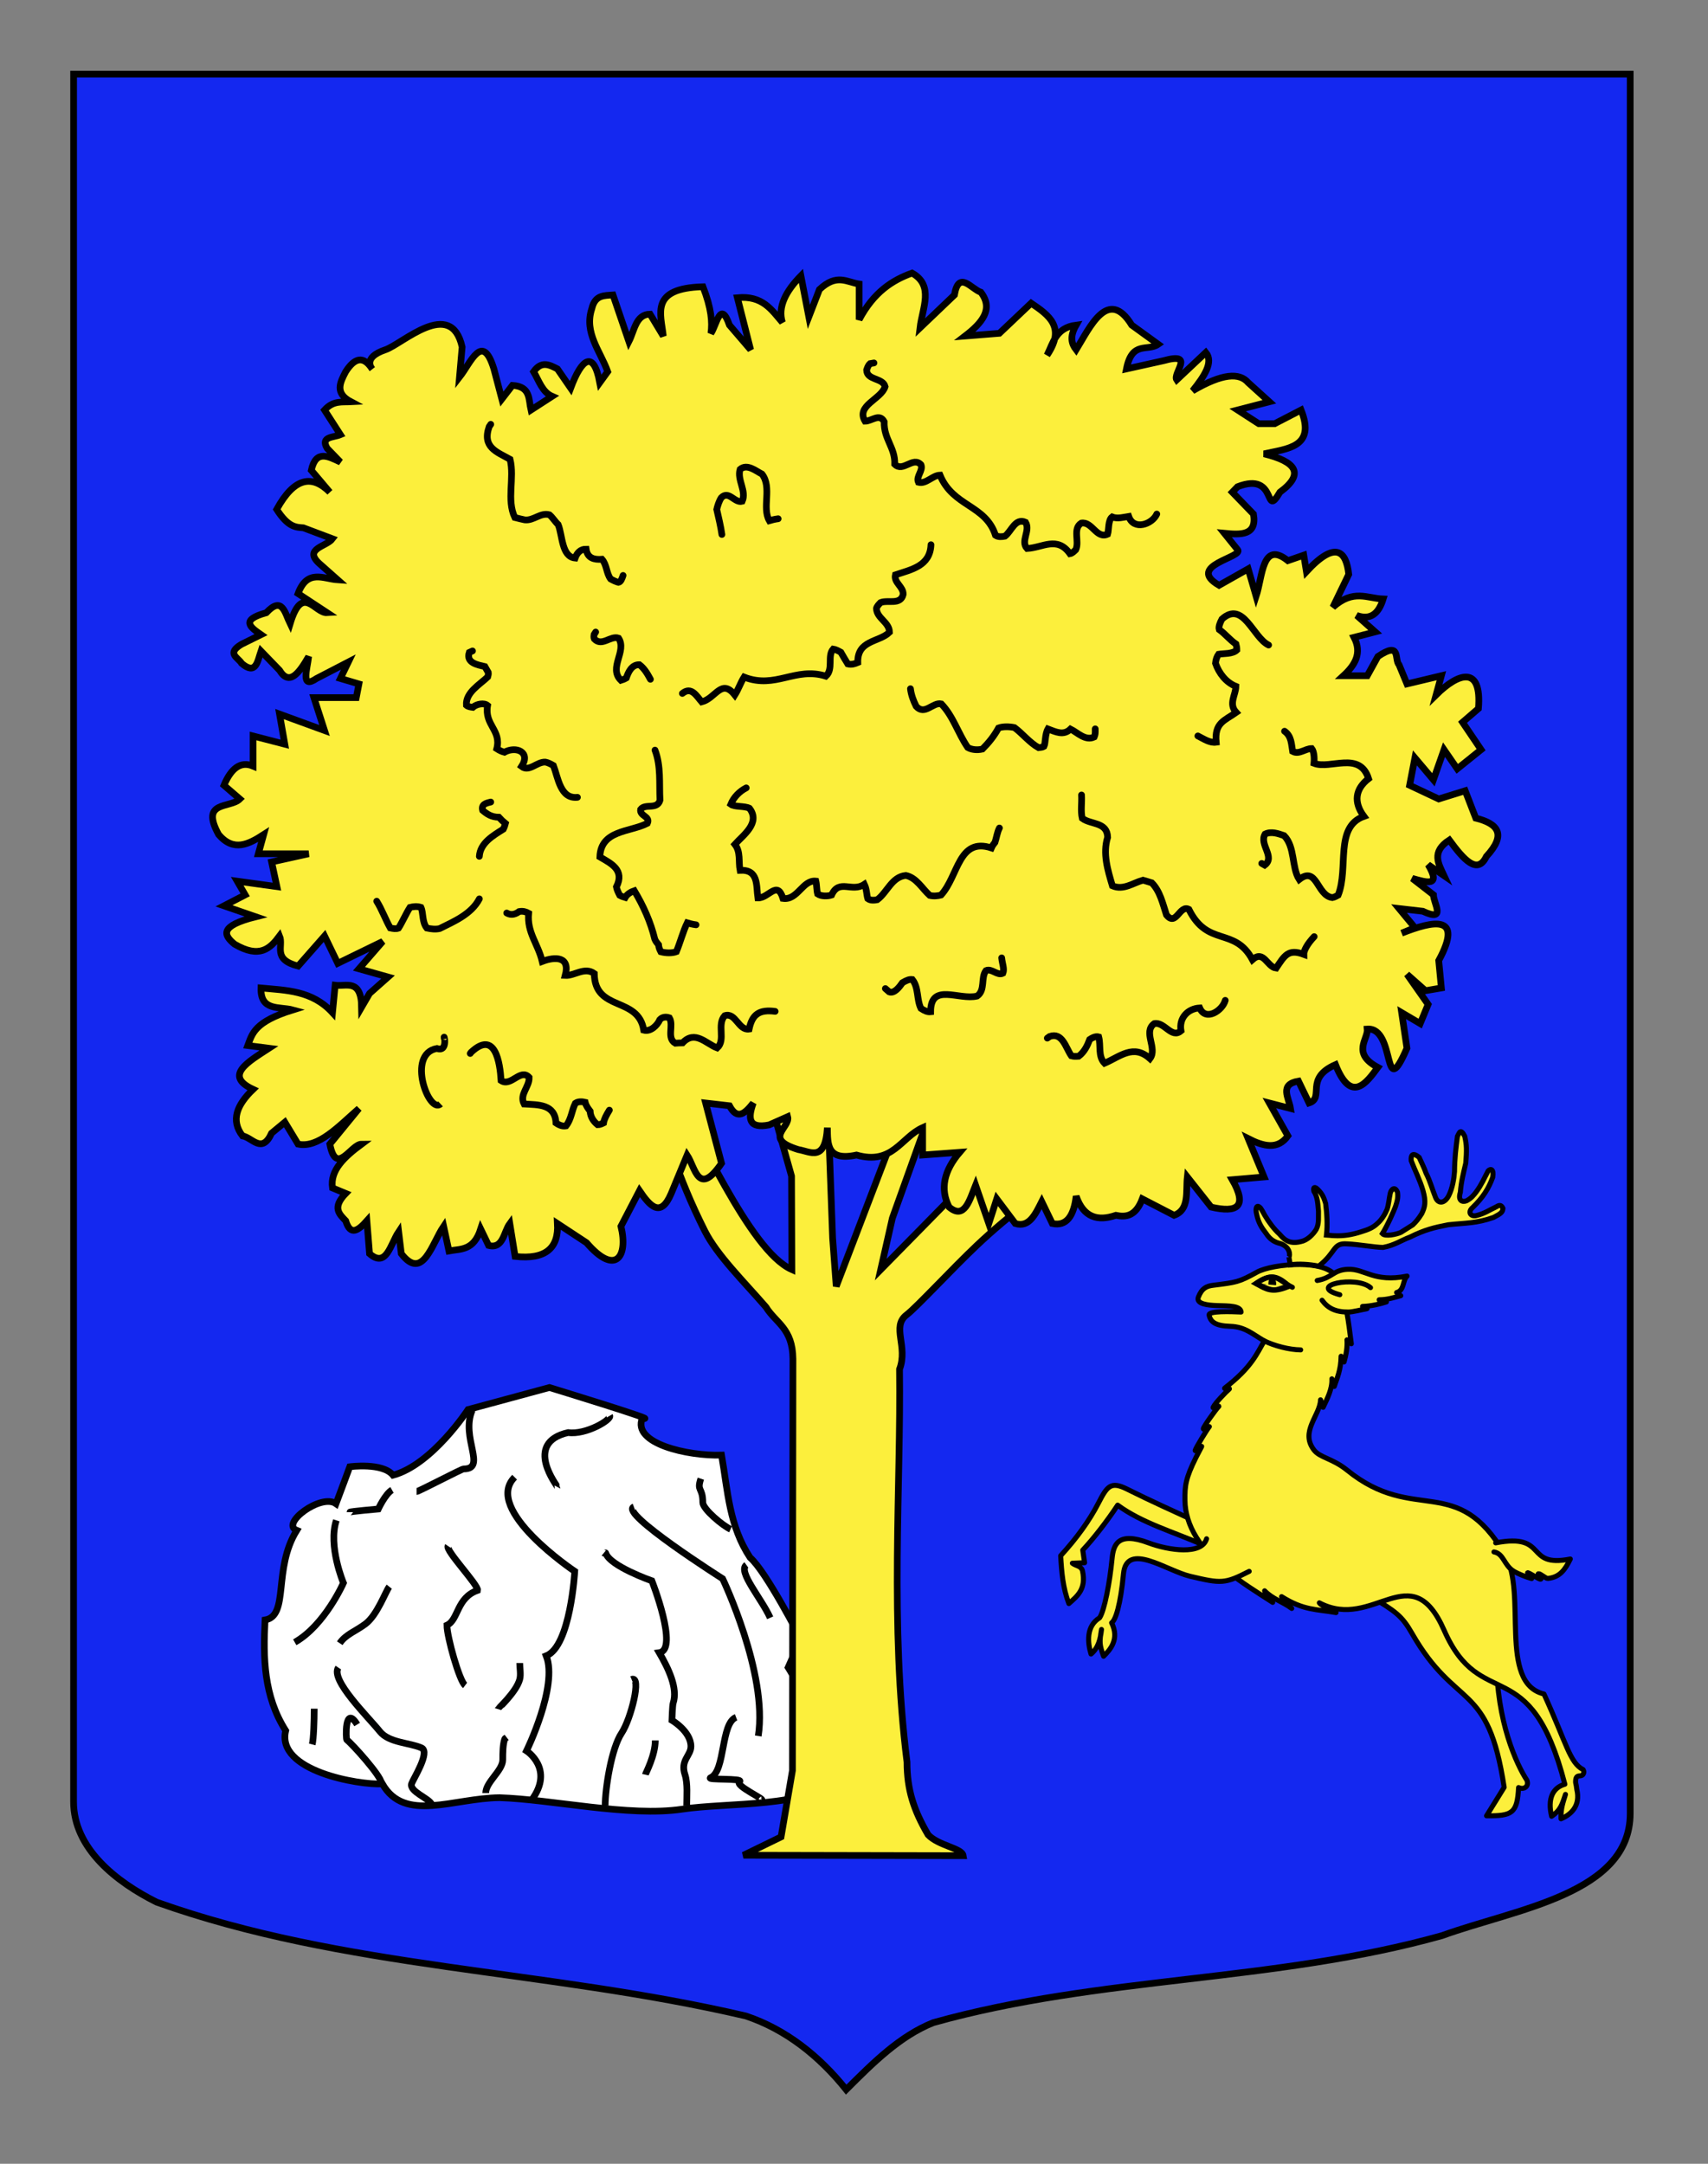 <?xml version="1.0" encoding="utf-8"?>
<!-- Generator: Adobe Illustrator 15.1.0, SVG Export Plug-In . SVG Version: 6.00 Build 0)  -->
<!DOCTYPE svg PUBLIC "-//W3C//DTD SVG 1.1//EN" "http://www.w3.org/Graphics/SVG/1.1/DTD/svg11.dtd">
<svg version="1.1" id="Layer_1" xmlns="http://www.w3.org/2000/svg" xmlns:xlink="http://www.w3.org/1999/xlink" x="0px" y="0px"
	 width="255.118px" height="323.148px" viewBox="0 0 255.118 323.148" enable-background="new 0 0 255.118 323.148"
	 xml:space="preserve">
<rect x="0" y="0" width="255.118" height="323.148" fill="#808080" stroke="none"/>
<path id="Fond_ecu" fill="#1428F0" stroke="#000000" d="M10.994,11.075c78,0,154.504,0,232.504,0c0,135.583,0,149.083,0,259.75
	c0,12.043-17.104,14.25-28.104,18.25c-25,7-51,6-76,13c-5,2-9,6-13,10c-4-5-9-9-15-11c-30-7-60-7-88-17c-6-3-12.406-8-12.406-15
	C10.994,245.533,10.994,147.45,10.994,11.075z"/>
<g id="Rocher">
	<path id="path35586" fill="#FFFFFF" stroke="#010202" d="M69.912,210.51c0,0-5.362,8.226-11.2,9.804
		c-1.577-1.928-6.468-1.262-6.468-1.262s-1.49,4.049-2.052,5.521c-2.208-1.578-8.361,2.997-5.87,3.979
		c-3.596,5.802-1.071,12.744-4.733,13.384c-0.286,5.646-0.214,11.332,3.085,16.528c-1.451,6.021,10.889,8.132,14.444,7.954
		c3.328,5.818,10.577,2.121,17.495,2.058c7.651,0.229,19.384,2.905,27.272,1.716c6.789-1.033,19.186-0.207,22.47-4.459
		c-0.481-6.924-6.635-16.706-6.635-16.706l1.892-4.26c0,0-5.199-10.121-7.572-12.147c-3.117-4.729-3.313-9.782-4.26-15.305
		c-5.049,0.158-13.41-1.734-11.833-5.521c3.156,0.632-13.884-4.575-13.884-4.575L69.912,210.51z"/>
	<path id="path35596" fill="#FFFFFF" stroke="#010202" d="M58.554,222.521c-0.993,0.562-2.051,2.84-2.051,2.84
		s-4.26,0.374-4.26,0.475"/>
	<path id="path35600" fill="#FFFFFF" stroke="#010202" d="M70.538,210.596c-1.775,4.084,2.255,8.785-1.3,8.785
		c-0.297,0-6.721,3.38-7.018,3.38"/>
	<path id="path35602" fill="#FFFFFF" stroke="#010202" d="M91.068,211.439c0.324,0.564-3.536,2.888-6.212,2.509
		c-6.78,1.547-1.542,8.057-1.584,8.137"/>
	<path id="path35646" fill="#FFFFFF" stroke="#010202" d="M111.485,233.719c-1.339,0.952,2.291,5.055,3.553,7.894"/>
	<path id="path35648" fill="#FFFFFF" stroke="#010202" d="M104.681,220.835c-0.646,1.933,0.295,1.243,0.295,3.554
		c0,0.994,3.008,3.488,4.144,3.998"/>
	<path id="path36631_1_" fill="#FFFFFF" stroke="#010202" d="M76.868,220.612c-4.821,4.826,8.981,14.059,8.981,14.059
		s-0.632,11.202-4.26,12.622c1.781,4.538-2.946,14.191-2.946,14.191s4.208,2.689,0.772,7.336"/>
	<path id="path36633" fill="#FFFFFF" stroke="#010202" d="M94.684,225.047c-2.298,0.862,13.254,10.729,13.254,10.729
		s6.783,14.2,5.322,23.487"/>
	<path id="path36635_1_" fill="#FFFFFF" stroke="#010202" d="M90.183,231.939c0.067,0.055,0.267-0.095,0.294,0
		c0.578,1.941,6.891,4.151,6.891,4.151s4.053,10.306,1.104,10.728c1.363,2.356,2.812,5.312,2.068,7.559
		c-0.101,0.296-0.177,2.54-0.177,2.54s2.837,1.656,2.837,3.899c0,1.409-1.611,2.045-0.888,4.222
		c0.433,1.298,0.258,3.294,0.258,4.641"/>
	<path id="path36637" fill="#FFFFFF" stroke="#010202" d="M109.947,256.472c-2.301,0.863-1.583,8.019-3.788,9.011
		c-0.855,0.388,5.028,0.051,4.303,0.595c-0.789,0.593,4.045,2.743,3.26,2.743"/>
	<path id="path36639_2_" fill="#FFFFFF" stroke="#010202" d="M94.336,250.811c1.58-0.645-0.119,5.955-1.479,7.997
		c-1.544,2.313-2.466,8.334-2.466,10.87"/>
	<path id="path36641" fill="#FFFFFF" stroke="#010202" d="M50.24,227.054c-1.271,3.814,1.057,9.354,1.057,9.354
		s-2.805,6.346-7.271,8.861"/>
	<path id="path36643" fill="#FFFFFF" stroke="#010202" d="M58.144,236.965c-0.526,0.659-1.797,4.237-3.551,5.554
		c-1.458,1.096-2.975,1.579-3.846,2.888"/>
	<path id="path36645_1_" fill="#FFFFFF" stroke="#010202" d="M50.535,249.046c-1.229,1.847,4.48,7.384,6.213,9.552
		c1.355,1.693,4.474,1.659,6.214,2.443c1.351,0.606-1.264,4.684-1.479,5.332c-0.402,1.207,2.699,2.202,3.011,3.135"/>
	<path id="path36647_1_" fill="#FFFFFF" stroke="#010202" d="M56.946,266.249c0-0.999-4.377-5.84-5.146-6.417
		c-0.14-0.105-0.344-5.351,1.548-2.284"/>
	<path id="path36649" fill="#FFFFFF" stroke="#010202" d="M69.47,251.711c-0.853-0.642-2.712-7.284-2.712-8.993
		c1.735-0.789,1.42-4.103,4.575-5.207c0.17-0.764-4.85-5.975-4.417-6.626"/>
	<path id="path36651" fill="#FFFFFF" stroke="#010202" d="M96.395,265.038c0.061-0.271,1.479-2.86,1.479-5.108"/>
	<path id="path36653_1_" fill="#FFFFFF" stroke="#010202" d="M72.554,267.793c0-1.666,2.538-3.337,2.538-4.977
		c0-1.136,0.019-2.274,0.297-3.108c0.032-0.104,0.196-0.148,0.296-0.225"/>
	<path id="path36655" fill="#FFFFFF" stroke="#010202" d="M74.377,255.246c0.026-0.084,2.752-2.562,3.254-4.442
		c0.198-0.745,0-1.684,0-2.444"/>
	<path id="path36657" fill="#FFFFFF" stroke="#010202" d="M46.636,260.52c0.207-0.777,0.296-3.542,0.296-5.332"/>
</g>
<g id="Arbre" transform="translate(-17.581,-735.996)">
	<path id="Tronc" fill="#FCEF3C" stroke="#000000" d="M117.546,898.392l-8.531-6.057c7.618,2.597,5.279,10.477,13.843,27.5
		c1.82,3.616,5.821,7.541,9.129,11.361c1.469,2.389,3.988,3.151,4.033,7.749l-0.074,61.471l-1.698,9.914l-5.622,2.741l32.823,0.064
		c-0.182-1.146-3.674-1.464-5.243-3.127c-2.162-3.7-3.144-6.727-3.147-10.857c-2.6-20.568-0.889-41.134-1.117-58.665
		c1.303-3.42-1.234-6.352,1.033-8.107c1.495-1.129,6.711-6.785,10.492-10.368c9.487-8.987,23.471-17.539,26.327-19.586
		l-15.048-2.895l-25.613,26.075l1.739-7.686l9.592-26.773l-5.815,5.143l-12.163,31.816l-0.537-7.2l-1.237-33.724l-11.306,1.743
		l6.405,22.72l0.047,13.959C129.368,922.725,121.813,904.341,117.546,898.392z"/>
	<path id="Feuillage" fill="#FCEF3C" stroke="#000000" d="M126.538,901.137l-3.558-0.409l2.372,9.002
		c-3.475,5.06-3.903,0.66-5.139-1.228l-2.372,5.727c-1.58,3.725-3.162,1.909-4.743-0.409l-2.767,5.317
		c1.103,4.575-0.83,7.461-5.139,2.455l-4.348-2.863c0.201,3.629-1.729,5.418-6.325,4.908l-0.79-4.908
		c-0.932,1.269-0.972,3.828-3.163,3.272l-1.186-2.455c-1.055,3.267-2.979,2.943-4.743,3.273l-0.791-3.683
		c-1.753,2.576-3.12,8.246-6.325,4.091l-0.396-3.272c-1.217,1.814-1.832,5.495-4.349,3.272l-0.396-4.908
		c-1.264,1.423-2.454,2.334-3.161,0c-0.954-1.005-2.069-1.95,0-4.091l-1.977-0.819c-0.391-2.657,1.8-4.646,4.348-6.544
		c-1.581,0-3.793,4.888-4.743,0l4.348-5.318c-3.031,2.642-6.061,5.963-9.093,5.318l-1.977-3.272l-1.977,1.636
		c-1.448,3.173-2.898,0.636-4.347,0.409c-1.783-2.318-0.844-4.637,1.581-6.954c-4.406-2.046-0.761-4.09,2.372-6.136l-3.162-0.409
		c0.661-1.773,0.999-3.546,6.72-5.318c-1.971-0.537-4.86,0.233-4.744-3.273c3.769,0.358,7.624,0.353,10.675,3.682l0.396-4.091
		c1.653,0.223,3.883-1.044,3.952,3.273l1.186-2.046l2.768-2.455l-4.348-1.227l3.557-4.09l-6.719,3.272l-1.977-4.09l-3.953,4.5
		c-3.905-1.024-2.13-2.954-2.768-4.5c-1.392,1.87-2.969,3.426-6.719,1.228c-1.664-1.364-2.288-2.728,3.162-4.091l-4.743-1.636
		l3.162-1.637l-1.186-2.046l5.929,0.818l-0.791-3.682l5.534-1.228h-7.515l0.79-2.862c-2.239,1.441-4.479,2.621-6.719,0
		c-2.825-5.119,1.718-3.883,3.163-5.319l-2.372-2.045c1.069-2.534,2.481-3.641,4.347-2.864v-4.5l4.744,1.228l-0.791-4.5l6.721,2.454
		l-1.582-4.908h6.324l0.396-2.045l-2.766-0.818l1.185-2.455l-4.743,2.455c-2.449,1.672-1.39-1.375-1.186-3.273
		c-1.449,2.521-2.899,4.426-4.349,2.046l-2.767-2.864c-0.521,1.531-0.749,3.665-2.893,1.836c-0.492-0.862-2.359-1.465,0-2.863
		l2.893-1.427c-1.562-1.09-3.165-2.182,0.79-3.272c2.389-2.566,2.781,0.036,3.559,1.636c1.844-6.094,3.689-1.509,5.534-1.636
		l-4.349-2.864c1.389-3.723,3.795-2.183,5.93-2.046l-2.768-2.455c-2.394-2.199,1.112-2.521,1.977-3.682l-4.348-1.637
		c-1.147-0.076-2.284-0.107-3.981-2.75c2.645-4.808,5.29-5.205,7.935-2.568l-2.767-3.272c0.695-3.141,2.556-2.061,4.348-1.228
		l-1.977-2.045c-1.048-1.785,0.944-1.606,1.977-2.045l-2.372-3.682c1.317-1.456,2.636-1.155,3.952-1.228
		c-2.485-1.308-1.613-2.906-0.79-4.5c1.317-2.048,2.635-2.456,3.952-0.41c0,0-1.571-1.671,1.977-2.863
		c2.518-0.846,9.808-7.837,11.465-0.409l-0.396,4.5c1.714-2.188,3.427-6.815,5.139-1.228l1.187,4.5l1.581-2.045
		c2.759,0.171,2.405,2.132,2.768,3.682l3.163-2.045c-1.488-0.642-1.965-2.332-2.768-3.682c1.186-1.671,2.372-1.02,3.558-0.41
		l1.975,2.864c1.688-4.517,3.436-5.676,4.349-0.819l1.186-1.636c-1.096-3.067-3.571-5.815-2.372-9.41
		c0.476-2.076,1.868-1.943,3.162-2.045l2.372,6.955c0.833-1.639,1.035-4.062,3.163-4.091l1.976,3.273
		c-0.351-3.353-2.038-7.136,5.93-7.364c1.249,3.202,1.421,5.29,1.186,6.955c0.843-1.196,1.41-5.091,2.767-1.228l3.163,3.682
		l-1.977-7.772c3.769-0.355,5.103,1.811,6.719,3.682c-0.715-2.317,0.507-4.637,2.768-6.954l1.185,6.136l1.582-4.091
		c2.607-2.448,4.108-1.081,5.93-0.817v5.318c2.198-4.128,4.968-5.89,7.905-6.954c3.328,1.86,1.535,5.234,1.187,8.181l5.14-4.909
		c0.657-3.773,2.526-0.874,3.951-0.41c1.938,2.534,0.172,4.59-2.371,6.545l5.139-0.409l4.744-4.5
		c2.622,1.779,5.218,3.569,2.371,7.772c0.928-1.859,1.304-4.1,4.348-4.5c-1.006,1.747-0.677,2.805,0,3.682
		c2.031-3.318,4.781-9.416,8.303-3.682l3.953,2.863c-1.607,1.123-3.896-0.58-4.744,3.682l5.535-1.227
		c4.837-1.352,1.322,1.905,1.977,2.863l4.347-4.091c1.175,1.435-0.206,3.531-1.977,5.727c4.488-2.634,7.011-2.727,8.302-1.227
		l3.163,2.864l-4.743,1.228l3.162,2.045h2.372l3.952-2.045c2.212,5.58-2.029,5.755-5.533,6.545c4.77,1.165,6.118,2.964,2.371,5.727
		c-2.475,4.197-0.241-3.176-6.324-0.818l-0.791,0.818l3.162,3.272c0.539,3.2-1.838,3.106-4.348,2.864l1.977,2.455
		c0.98,1.13-7.854,2.354-2.768,5.318l4.348-2.455l1.187,4.091c0.978-2.958,0.888-8.39,4.744-5.318l2.371-0.819l0.396,2.455
		c4.346-4.692,5.949-3.093,6.324,0.409l-2.372,4.909c3.067-2.743,5.128-1.318,7.511-1.228c-0.664,2.17-1.876,3.208-3.953,2.454
		l2.768,2.455l-3.162,0.818c1.226,2.363,0.152,4.13-1.582,5.727h3.559l1.581-2.863c3.528-2.383,2.417,0.47,3.161,1.228l1.186,2.864
		l5.139-1.228l-0.79,2.864c3.349-3.305,6.864-4.476,6.325,2.045l-2.372,2.045l2.768,4.091l-3.558,2.863l-1.977-2.863l-1.582,4.5
		l-2.767-3.272l-0.79,4.091l4.348,2.045l3.953-1.228l1.581,4.091c3.335,0.82,4.627,2.432,1.581,5.727
		c-1.344,2.813-3.404,0.435-5.534-2.455c-2.731,1.774-1.618,3.546-0.79,5.318l-2.373-1.637c2.016,3.392-0.262,2.637-2.371,2.045
		l3.162,2.455c0.011,1.254,2.004,4.123-1.581,2.455l-3.557-0.409l2.371,2.864l-1.976,0.818c4.668-1.844,9.318-2.896,5.533,4.09
		l0.395,4.091l-2.371,0.409l-2.767-2.454l3.161,4.5l-1.186,2.864l-2.766-1.636l0.789,5.317c-3.698,8.455-1.592-3.164-5.928-2.864
		c0.16,1.48-2.408,3.605,1.581,5.727c-1.642,2.21-3.951,5.562-6.325-0.409c-4.699,2.061-1.557,4.938-3.953,5.727l-1.58-3.271
		c-2.908,0.496-1.431,2.507-1.186,4.09l-3.163-0.818l2.768,4.908c-1.499,2.116-3.639,1.576-5.931,0.41l2.373,5.727l-4.744,0.409
		c2.326,4.065,0.724,4.991-3.162,4.09l-3.557-4.499c-0.236,2.184,0.358,4.903-1.977,5.727l-4.744-2.454
		c-0.979,2.577-2.416,2.775-3.953,2.454c-2.701,0.923-4.823,0.345-5.929-2.863c-0.358,3.077-1.504,4.525-3.558,4.091l-1.582-3.273
		c-0.963,1.916-1.889,3.92-3.952,3.273l-2.768-3.682l-1.186,3.682l-1.976-5.728c-0.928,2.302-1.666,5.19-3.953,3.272
		c-1.4-2.727-0.746-5.454,1.581-8.182l-5.534,0.408v-4.09c-3.238,1.441-4.486,5.628-9.883,4.09c-4.438,0.958-4.31-1.631-4.349-4.09
		c-0.317,5.191-2.512,3.583-4.348,3.273c-5.334-1.638-1.139-3.273-1.581-4.909l-2.767,1.227c-3.094,0.612-3.213-0.977-2.372-3.272
		C128.91,902.233,127.724,903.377,126.538,901.137z"/>
	<g>
		<path fill="#FCEF3C" stroke="#000000" d="M83.388,900.866c-1.704,1.587-5.143-7.448-0.553-8.286
			c1.846,0.635,0.912-2.655,1.106-1.41"/>
		<path fill="#FCEF3C" stroke="#000000" stroke-linecap="round" d="M90.883,799.366c-0.08,0.118-0.158,0.234-0.238,0.351
			c-1.083,3.099,1.167,3.776,3.123,4.873c0.695,2.828-0.556,6.042,0.71,8.693c0.58,0.144,1.049,0.266,1.484,0.353
			c1.349,0.145,2.348-1.139,3.69-0.759c0.492,0.415,0.824,1.013,1.3,1.457c0.658,1.617,0.502,4.8,2.532,5.005
			c0.277-0.776,0.812-1.349,1.645-1.332c0.193,1.371,1.228,1.605,2.367,1.511c0.736,0.836,0.636,2.062,1.29,2.943
			c0.455,0.251,0.798,0.41,1.178,0.508c0.359-0.071,0.525-0.579,0.682-1.035"/>
		<path fill="#FCEF3C" stroke="#000000" stroke-linecap="round" d="M148.122,790.199c-0.193,0.034-0.386,0.072-0.58,0.106
			c-0.315,0.28-0.396,0.624-0.518,0.955c0.04,1.559,2.423,1.14,2.765,2.469c-0.573,1.906-4.408,2.816-2.998,5.172
			c0.974,0.002,2.171-1.247,2.861,0.077c-0.082,2.618,1.661,3.845,1.569,6.353c1.25,1.251,2.716-1.229,3.925,0.07
			c0.356,0.898-0.784,1.754-0.384,2.62c1.154,0.303,2.062-1.014,3.222-1.068c1.958,4.751,6.811,4.4,8.289,8.987
			c0.419,0.287,0.981,0.216,1.419,0.131c0.97-0.736,1.521-2.775,3.072-2.081c0.768,1.265-0.797,2.812,0.225,3.922
			c2.339-0.122,4.486-1.905,6.408,0.779c0.324-0.059,0.598-0.328,0.872-0.605c0.571-1.249-0.502-3.135,0.824-3.969
			c1.628-0.273,2.265,2.419,3.933,1.656c0.185-0.582,0.051-2.108,0.667-2.572c0.796,0.315,1.722,0.038,2.478-0.082
			c0.746,2.16,3.516,1.179,4.197-0.353"/>
		<path fill="#FCEF3C" stroke="#000000" stroke-linecap="round" d="M125.408,815.82c-0.182-1.267-0.491-2.507-0.768-3.746
			c0.115-0.491,0.326-1.226,0.68-1.753c1.125-1.143,1.982,0.85,3.121,0.542c0.685-1.541-0.791-3.175-0.318-4.773
			c1.05-0.885,2.327,0.224,3.277,0.71c1.538,2-0.038,5.001,1.094,6.96c0.291-0.085,0.802-0.226,1.318-0.291"/>
		<path fill="#FCEF3C" stroke="#000000" stroke-linecap="round" d="M115.414,848.023c0.918,2.383,0.617,4.981,0.748,7.484
			c-0.429,1.471-2.215,0.44-2.896,1.374c-0.171,1.013,1.505,1.017,1.011,2.072c-2.582,1.337-6.958,0.97-7.096,5.025
			c1.649,0.967,3.757,1.928,2.469,4.481c0.065,0.378,0.285,0.839,0.5,1.251c0.326,0.177,0.571,0.252,0.812,0.323
			c0.287-0.512,0.894-0.854,1.366-1.012c1.354,2.262,2.445,4.683,3.058,7.237c0.138,0.327,0.347,0.58,0.56,0.832
			c0.033,0.436,0.186,0.748,0.344,1.053c0.762,0.204,1.691,0.22,2.321-0.019c0.574-1.4,1.011-3.056,1.618-4.304
			c0.291,0.087,0.803,0.228,1.319,0.292"/>
		<path fill="#FCEF3C" stroke="#000000" stroke-linecap="round" d="M114.732,837.445c-0.52-0.97-0.97-1.671-1.645-2.179
			c-1.132-0.032-1.655,1.076-1.959,1.986c-0.318,0.188-0.564,0.27-0.808,0.344c-1.887-1.883,0.935-4.327-0.343-6.297
			c-1.205-0.432-2.485,1.328-3.631,0.113c-0.09-0.213-0.057-0.442-0.019-0.671c0.076-0.117,0.151-0.233,0.227-0.35"/>
		<path fill="#FCEF3C" stroke="#000000" stroke-linecap="round" d="M119.502,839.56c1.341-1.105,2.124,0.383,2.89,1.262
			c2.104-0.534,2.933-3.571,4.947-1.03c0.538-0.854,0.851-1.833,1.385-2.676c4.707,1.837,7.653-1.577,12.215-0.135
			c1.179-1.076,0.173-3.031,1.094-4.057c0.326,0.045,0.763,0.269,1.144,0.484c0.335,0.581,0.669,1.174,1.035,1.747
			c0.587,0.146,1.063-0.03,1.497-0.216c-0.094-3.385,3.201-3.01,4.731-4.524c-0.029-1.53-1.886-2.042-1.95-3.549
			c0.077-0.317,0.344-0.597,0.618-0.877c1.098-0.452,2.981,0.423,3.376-1.215c0.059-1.174-1.427-1.742-1.162-2.925
			c2.382-0.807,5.188-1.293,5.316-4.5"/>
		<path fill="#FCEF3C" stroke="#000000" stroke-linecap="round" d="M196.501,845.906c0.928,0.469,1.802,1.076,2.736,0.939
			c-0.264-2.919,1.224-3.209,2.991-4.45c-1.185-1.28-0.073-2.59-0.046-3.892c-1.477-0.601-2.515-1.931-3.05-3.454
			c0.048-0.555,0.228-1.008,0.466-1.347c0.711-0.127,2.102-0.006,2.729-0.635c0-0.357-0.066-0.623-0.133-0.882
			c-0.924-0.633-1.62-1.536-2.504-2.165c-0.125-0.418,0.119-1.016,0.408-1.561c3.18-2.858,4.63,2.744,6.969,3.873"/>
		<path fill="#FCEF3C" stroke="#000000" stroke-linecap="round" d="M88.157,833.214c-0.162,0.074-0.324,0.147-0.486,0.222
			c-0.524,1.587,1.316,1.862,2.332,2.11c0.188,0.344,0.351,0.615,0.511,0.882c0.036,0.218-0.022,0.441-0.084,0.662
			c-1.215,1.164-3.308,2.321-3.186,4.233c0.22,0.205,0.584,0.262,0.956,0.312c0.587-0.518,1.69-0.714,2.209-0.277
			c-0.5,2.942,2.092,3.663,1.374,6.458c0.432,0.274,0.771,0.429,1.137,0.523c1.746-0.964,3.984-0.03,2.569,2.126
			c1.14,0.87,2.28-0.725,3.559-0.653c0.368,0.064,0.812,0.291,1.198,0.518c0.702,1.824,1.024,5.018,3.584,4.742"/>
		<path fill="#FCEF3C" stroke="#000000" stroke-linecap="round" d="M181.17,844.849c0.001,0.156,0.001,0.31,0.002,0.464
			c-0.001,0.368-0.079,0.565-0.161,0.757c-1.32,0.614-2.455-0.654-3.53-1.19c-1.059,1.028-2.215,0.414-3.374-0.018
			c-0.463,0.821-0.342,2.125-0.592,2.608c-0.196,0.12-0.496,0.156-0.806,0.188c-1.351-0.755-2.365-2.076-3.608-3.005
			c-0.81-0.162-1.729-0.174-2.37,0.063c-0.646,1.186-1.464,2.207-2.406,3.149c-0.835,0.196-1.635,0.088-2.197-0.235
			c-1.471-2.15-2.159-4.657-3.946-6.512c-1.294-0.283-2.464,1.79-3.756,0.366c-0.41-0.824-0.745-1.703-0.852-2.629"/>
		<path fill="#FCEF3C" stroke="#000000" stroke-linecap="round" d="M206.042,864.947c0.148,0.083,0.298,0.165,0.445,0.249
			c1.62-1.219-0.863-3.072,0.053-4.634c0.926-0.447,1.939-0.083,2.843,0.231c1.661,1.676,1.103,4.743,2.254,6.547
			c2.674-2.1,2.622,2.437,4.954,2.709c0.312-0.061,0.588-0.211,0.864-0.367c1.616-4.027-0.582-10.182,3.847-11.767
			c-1.57-2.124-1.295-4.085,0.698-5.635c-1.331-4.172-5.724-1.329-8.157-2.287c0.094-0.91-0.026-1.822-0.335-2.203
			c-0.968-0.003-1.889,0.948-2.853,0.421c-0.185-1.099-0.172-2.293-1.207-3.01"/>
		<path fill="#FCEF3C" stroke="#000000" stroke-linecap="round" d="M179.126,854.721c0.076,1.159-0.156,2.359,0.105,3.489
			c1.307,0.976,3.719,0.507,3.795,2.828c-0.758,2.433,0.018,4.925,0.711,7.253c1.66,0.708,3.064-0.433,4.575-0.846
			c0.345,0.088,0.835,0.264,1.31,0.399c1.24,1.249,1.636,3.122,2.188,4.789c1.459,1.825,1.951-1.586,3.35-0.829
			c2.812,5.686,6.816,2.566,9.49,7.513c1.703-1.511,2.164,1.073,3.541,1.269c1.266-1.902,1.814-2.924,4.137-2.059
			c-0.014-0.56,0.502-1.537,1.548-2.65"/>
		<path fill="#FCEF3C" stroke="#000000" stroke-linecap="round" d="M129.042,853.664c-0.991,0.501-1.87,1.386-2.306,2.451
			c0.56,0.417,2.024,0.219,2.781,0.587c1.719,2.196-0.967,4.038-2.17,5.394c0.887,1.121,0.524,2.57,0.773,3.876
			c2.794-0.129,2.4,2.246,2.663,4.128c1.638,0.04,2.878-2.717,3.752,0.074c2.194,0.304,2.929-2.802,4.909-2.59
			c0.133,0.53,0.113,1.377,0.26,1.917c0.541,0.371,1.467,0.363,2.085,0.167c1.136-2.487,3.037-0.345,4.898-1.602
			c0.357,0.735,0.332,1.569,0.511,2.138c0.417,0.311,0.979,0.239,1.414,0.162c1.521-1.13,2.16-3.42,4.269-3.627
			c1.589,0.331,2.429,1.952,3.572,2.984c0.619,0.146,1.193,0.071,1.691-0.058c2.608-2.846,2.585-8.647,7.517-7.036
			c0.135-0.323,0.335-0.581,0.54-0.837c0.232-0.701,0.334-1.534,0.66-2.137"/>
		<path fill="#FCEF3C" stroke="#000000" stroke-linecap="round" d="M149.825,883.633c0.191,0.168,0.383,0.337,0.574,0.503
			c0.772,0.273,1.522-0.729,1.979-1.381c0.621-0.364,1.03-0.528,1.477-0.472c0.978,1.241,0.615,2.961,1.284,4.319
			c0.589,0.386,1,0.547,1.446,0.5c0.015-4.416,4.204-1.681,6.944-2.35c1.267-0.881,0.518-2.733,1.322-3.802
			c0.864-0.379,1.699,0.817,2.529,0.393c0.255-0.637-0.071-1.312-0.182-2.294"/>
		<path fill="#FCEF3C" stroke="#000000" stroke-linecap="round" d="M174.015,891.037c0.115-0.083,0.229-0.163,0.344-0.247
			c1.911-0.691,2.414,1.707,3.243,2.891c0.384,0.11,0.743,0.086,1.101,0.057c0.83-0.624,1.289-1.561,1.643-2.502
			c0.608-0.404,1.021-0.479,1.347-0.381c0.343,1.276-0.134,2.897,0.868,3.932c2.304-0.981,4.312-2.925,6.783-0.695
			c1.17-1.555-1.102-3.974,0.652-5.228c1.543-0.293,2.569,2.305,3.986,1.079c-0.334-1.932,1.035-3.318,2.791-3.416
			c0.895,2.067,3.42,0.381,3.819-1.132"/>
		<path fill="#FCEF3C" stroke="#000000" stroke-linecap="round" d="M89.18,870.235c-1.188,2.293-3.833,3.394-5.928,4.438
			c-0.594,0.14-1.267,0.069-1.918-0.074c-0.743-0.922-0.49-2.269-0.877-3.093c-0.581-0.191-1.154-0.121-1.641,0.006
			c-0.587,0.92-1.175,2.263-1.714,3.1c-0.388,0.149-0.809,0.065-1.231-0.029c-0.718-1.27-1.252-2.768-2.024-3.996"/>
		<path fill="#FCEF3C" stroke="#000000" stroke-linecap="round" d="M89.18,863.888c0.135-2.021,2.093-3.119,3.58-4.062
			c0.172-0.344,0.245-0.597,0.312-0.849c-0.318-0.258-0.667-0.583-0.979-0.931c-1.12-0.012-1.793-0.481-2.426-1.03
			c-0.226-0.891,0.502-1.076,1.216-1.238"/>
		<path fill="#FCEF3C" stroke="#000000" stroke-linecap="round" d="M93.268,872.35c0.693,0.413,1.373,0.15,1.849-0.217
			c0.633-0.116,1.063,0.061,1.424,0.255c-0.266,2.889,1.399,4.546,2.029,7.194c1.945-0.747,4.21-0.756,3.439,2.093
			c1.37,0.075,2.885-1.326,4.337-0.291c0.071,5.769,6.569,3.346,7.39,8.464c1.015,0.273,2.026-0.706,2.407-1.584
			c0.392-0.408,0.932-0.438,1.429-0.26c0.675,1.153-0.461,3.015,0.872,3.79c0.292-0.029,0.687-0.04,1.087-0.048
			c1.858-1.977,3.524,0.134,5.172,0.754c1.324-1.208-0.093-3.462,1.125-4.818c1.649-0.549,2.052,2.248,3.646,1.997
			c0.465-2.218,1.532-2.949,3.886-2.639"/>
		<path fill="#FCEF3C" stroke="#000000" stroke-linecap="round" d="M87.816,893.329c0.047-0.064,0.095-0.127,0.142-0.19
			c3.598-3.366,4.299,1.57,4.47,4.24c1.494,0.977,2.896-1.89,4.188-0.478c0.049,1.455-1.498,2.529-0.752,3.975
			c2.088,0.123,4.625-0.019,4.759,2.828c0.581,0.396,1.033,0.517,1.5,0.438c0.801-1.002,0.848-2.289,1.395-3.378
			c0.467-0.313,1.037-0.244,1.467-0.147c0.135,0.551,0.446,0.933,0.74,1.329c0.033,0.837,0.511,1.537,1.116,2.025
			c0.335-0.004,0.612-0.132,0.888-0.27c0.087-0.567,0.459-1.249,0.87-1.909"/>
	</g>
</g>
<g id="Cerf">
	<path id="path3189" fill="#FCEF3C" stroke="#000000" stroke-width="0.75" stroke-linecap="round" stroke-linejoin="round" d="
		M179.664,230.708c-4.278-1.889-9.123-3.261-12.725-5.923c-1.528,2.334-3.659,5.071-5.213,6.715l0.277,1.887l-1.829,0.072
		c0.505,0.419,1.359,0.368,1.527,1.193c0.533,2.636-0.702,3.649-2.05,4.834c-0.896-2.341-1.086-4.704-1.223-7.145
		c2.386-2.623,4.263-5.188,5.644-7.871c1.299-2.525,1.856-3.282,4.243-2.092c3.714,1.852,7.126,3.372,10.621,4.981"/>
	<path id="path3195" fill="#FCEF3C" stroke="#000000" stroke-width="0.75" stroke-linecap="round" stroke-linejoin="round" d="
		M204.846,238.495c3.612,2.173,4.549,2.807,6.053,5.434c6.639,11.608,11.346,6.946,13.773,22.999l-2.632,4.252
		c3.8,0.03,4.592-0.342,4.785-4.218c0.839,0.396,1.604-0.212,1.234-1.107c-1.497-2.278-4.527-8.751-4.519-17.992
		c-0.036-2.401-0.267-4.748-1.056-6.935l-0.096-0.096l-9.224-6.043L204.846,238.495z"/>
	<path id="path2206" fill="#FCEF3C" stroke="#000000" stroke-width="0.75" stroke-linecap="round" stroke-linejoin="round" d="
		M188.843,200.26c-1.725-0.989-2.847-2.111-5.082-2.183c-2.236-0.068-2.94-0.652-3.162-1.669c-0.143-0.659,3.296-0.528,4.78-0.463
		c-0.086-0.946-1.79-0.909-3.558-0.964c-1.371-0.042-3.235-0.227-2.819-1.276c0.521-1.314,1.189-1.631,2.214-1.758
		c3.472-0.429,3.867-0.474,6.531-1.955c2.263-1.26,10.859-2.15,12.053,1.082c1.361,3.683,1.59,6.09,2.041,9.612l-0.648-0.586
		c0.084,1.089-0.139,2.288-0.435,3.302l-0.446-0.853c-0.029,2.099-0.608,3.264-1.016,4.509l-0.358-1.139
		c0.07,1.523-0.665,2.905-1.307,4.257l-0.385-1.123c-0.07,2.331-3.096,4.754-0.983,7.498c0.901,1.173,2.747,1.227,4.97,3.026
		c10.059,8.147,16.363,0.238,23.574,12.609c3.35,5.746-1.068,19.168,5.81,20.803c3.368,7.382,3.862,10.296,5.85,11.298
		c0.251,0.405,0.022,0.918-0.434,0.922c-0.396,0.03-0.66,0.065-0.691,0.798c-0.017,0.403,0.065,0.216,0.178,1.233
		c0.592,2.439-0.867,3.775-2.359,4.386c-0.045-1.498,0.29-2.394,0.668-3.64c-0.49,1.434-0.688,2.334-2.071,3.269
		c-0.624-2.609,0.146-4.271,1.98-4.787c-5.184-20.103-12.521-10.453-18.032-22.988c-4.958-11.281-10.529,0.17-18.642-4.104
		c0.43,0.604,1.652,0.753,2.497,1.46c-2.963-0.527-4.841-0.307-8.136-2.387l1.515,1.762c-1.321-0.997-2.879-1.407-4.048-2.632
		c0.042,0.562,0.779,1.014,1.204,1.729c-2.914-1.882-4.508-2.867-6.485-4.437c-4.343-3.449-6.576-7.051-6.62-10.812
		c-0.026-2.155,0.09-3.261,1.655-6.408c0.196-0.395,0.65-1.22,0.832-1.594c0.154-0.319-1.067,0.871-0.957,0.539
		c0.157-0.478,1.781-3.149,2.093-3.501c0.203-0.23-0.945,0.565-0.875,0.271c0.106-0.438,1.909-2.926,2.276-3.285
		c0.299-0.295-0.984,0.44-0.802,0.072c0.312-0.632,1.862-2.242,2.372-2.679c0.307-0.263-0.941,0.051-0.623-0.192
		C186.986,204.185,187.767,202.078,188.843,200.26z"/>
	<path id="path3179" fill="#FCEF3C" stroke="#000000" stroke-width="0.75" stroke-linecap="round" stroke-linejoin="round" d="
		M196.748,191.235c2.26-0.392,2.4-1.574,4.554-1.674c2.56-0.122,3.872,2.016,8.869,1.018c-0.716,0.682-0.367,2.123-1.57,2.457
		l0.63,0.472c-1.005,0.268-1.985,0.6-3.227,0.605l1.077,0.326c-0.899,0.287-2.2,0.626-3.562,0.67
		c0.418,0.162,0.946,0.308,0.562,0.369c-0.663,0.104-2.016,0.464-2.672,0.469c-1.948,0.014-3.084-0.586-3.94-1.763"/>
	<path id="path3181" fill="#FCEF3C" stroke="#000000" stroke-width="0.75" stroke-linecap="round" stroke-linejoin="round" d="
		M200.121,193.363c-5.065-1.361,2.473-2.932,4.588-1.06"/>
	<path id="path3187" fill="#FCEF3C" stroke="#000000" stroke-width="0.75" stroke-linecap="round" stroke-linejoin="round" d="
		M180.221,229.81c-0.689,2.443-5.593,1.766-8.678,0.608c-4.582-1.718-5.236,0.287-5.435,2.353c-0.342,3.555-1.143,7.766-1.864,8.84
		c-2.026,1.252-1.805,3.691-1.283,5.411c1.108-0.926,1.408-2.27,1.566-3.668c-0.319,1.87-0.312,2.307,0.314,4
		c0.989-0.975,2.405-2.549,1.197-4.995c0.599-0.402,1.329-2.688,1.772-7.317c0.465-4.868,6.439-0.466,9.936,0.365
		c4.684,1.112,5.196,1.139,8.841-0.73"/>
	<path id="path3197" fill="#FCEF3C" stroke="#000000" stroke-width="0.75" stroke-linecap="round" stroke-linejoin="round" d="
		M223.403,230.419c7.993-1.533,4.223,3.787,11.151,2.412c-0.822,1.669-1.588,2.714-3.357,2.903
		c-0.299,0.031-1.129-0.744-1.396-0.709c-0.283,0.036,0.76,0.934,0.215,0.804c-0.261-0.062-1.542-0.898-1.805-0.947
		c-0.252-0.046,0.791,0.933,0.547,0.866c-0.78-0.207-2.077-0.731-2.687-1.109c-1.444-0.899-1.463-2.621-2.926-2.863"/>
	<path id="path3190" fill="#FCEF3C" stroke="#000000" stroke-miterlimit="10" d="M187.806,191.677
		c1.926-1.255,2.836-1.113,4.553,0.377C190.03,192.997,189.239,192.463,187.806,191.677z"/>
	<path id="path2216" fill="#FCEF3C" stroke="#000000" stroke-width="0.75" stroke-linecap="round" stroke-linejoin="round" d="
		M187.685,191.632c2.844-1.869,3.184-0.408,5.351,0.617"/>
	<path id="path3192" fill="#FCEF3C" stroke="#000000" stroke-width="0.75" stroke-linecap="round" stroke-linejoin="round" d="
		M190.009,190.947c0.375,0.792,0.239,0.876,0.014,1.544C189.735,191.719,189.79,191.55,190.009,190.947z"/>
	<path id="path3194" fill="#FCEF3C" stroke="#000000" stroke-width="0.75" stroke-linecap="round" stroke-linejoin="round" d="
		M187.67,191.71c2.798,1.358,2.681,0.979,4.691,0.367"/>
	<path id="path3229" fill="#FCEF3C" stroke="#000000" stroke-width="0.75" stroke-linecap="round" stroke-linejoin="round" d="
		M194.277,201.597c-1.733-0.021-3.962-0.609-5.494-1.37"/>
	<path id="Bois" fill="#FCEF3C" stroke="#000000" stroke-width="0.75" d="M192.528,187.743c0.171-0.234,0.233-1.472-1.261-2.019
		c-0.855-0.186-1.567-0.599-2.159-1.52c-0.638-0.827-1.15-1.563-1.414-2.905c-0.216-0.795-0.02-1.564,0.599-0.866
		c0.236,0.342,0.408,0.688,0.626,1.077c0.606,0.999,1.336,2.014,2.207,2.811c0.501,0.545,1.231,1.594,3.168,1.107
		c0.919-0.172,1.802-0.994,2.314-1.836c0.451-0.874,0.295-1.839,0.328-2.713c-0.108-1.076-0.11-2.094-0.686-2.967
		c-0.155-0.624,0.135-0.742,0.57-0.287c0.747,0.733,0.938,1.301,1.188,2.113c0.186,1.513,0.296,3.118,0.124,4.709
		c0.373,0.016,0.771,0.093,1.145,0.093c1.463,0.077,2.721-0.156,3.981-0.562c1.182-0.359,1.863-0.654,2.503-1.279
		c0.575-0.483,1.116-1.354,1.428-2.103c0.249-0.78,0.281-1.547,0.469-2.39c0.14-0.578,0.682-1.111,1.085-0.146
		c0.112,0.812-0.03,1.291-0.31,2.149c-0.171,0.483-1.192,2.835-1.955,4.036c0.417,0.464,2.119,0.106,2.757-0.19
		c0.514-0.327,1.253-0.776,1.781-1.12c0.467-0.436,0.859-0.903,1.338-1.668c0.498-1.023,0.67-1.773,0.187-3.476
		c-0.466-1.607-1.183-2.936-1.758-4.449c-0.063-0.742,0.148-1.363,1.195-0.488c0.358,0.812,0.732,1.5,1.028,2.357
		c0.592,1.14,0.918,2.386,1.385,3.541c0.374,1.077,1.36,1.049,1.994-0.168c0.56-1.108,0.793-2.525,0.87-3.617
		c0.015-1.951,0.203-3.517,0.438-5.264c0.29-0.523,0.443-1.244,1.085-0.019c0.312,1.311,0.304,2.144,0.158,4.032
		c-0.342,1.467-0.686,2.749-0.81,4.356c-0.385,1.211,0.256,1.52,0.91,1.271c0.762-0.405,1.084-0.855,1.442-1.308
		c0.777-1.045,1.199-2.031,1.808-3.186c0.378-0.352,0.868-0.287,0.678,0.974c-0.607,1.654-1.417,2.985-3.02,4.531
		c-0.764,0.661-0.285,1.448,0.665,1.157c1.15-0.28,1.91-0.827,2.829-1.248c0.358-0.203,0.751-0.485,1.051,0.192
		c-0.047,0.562-0.234,0.759-1.405,1.364c-2.582,0.904-4.141,0.812-6.754,1.093c-2.147,0.421-3.454,0.719-5.728,1.842
		c-1.384,0.515-2.243,1.2-4.018,1.544c-1.322-0.016-3.562-0.453-5.383-0.53c-2.178-0.156-1.561,1.249-4.237,3.325
		c-1.318-0.281-3.031-0.394-4.237-0.197l-0.205-1.156"/>
</g>
</svg>
